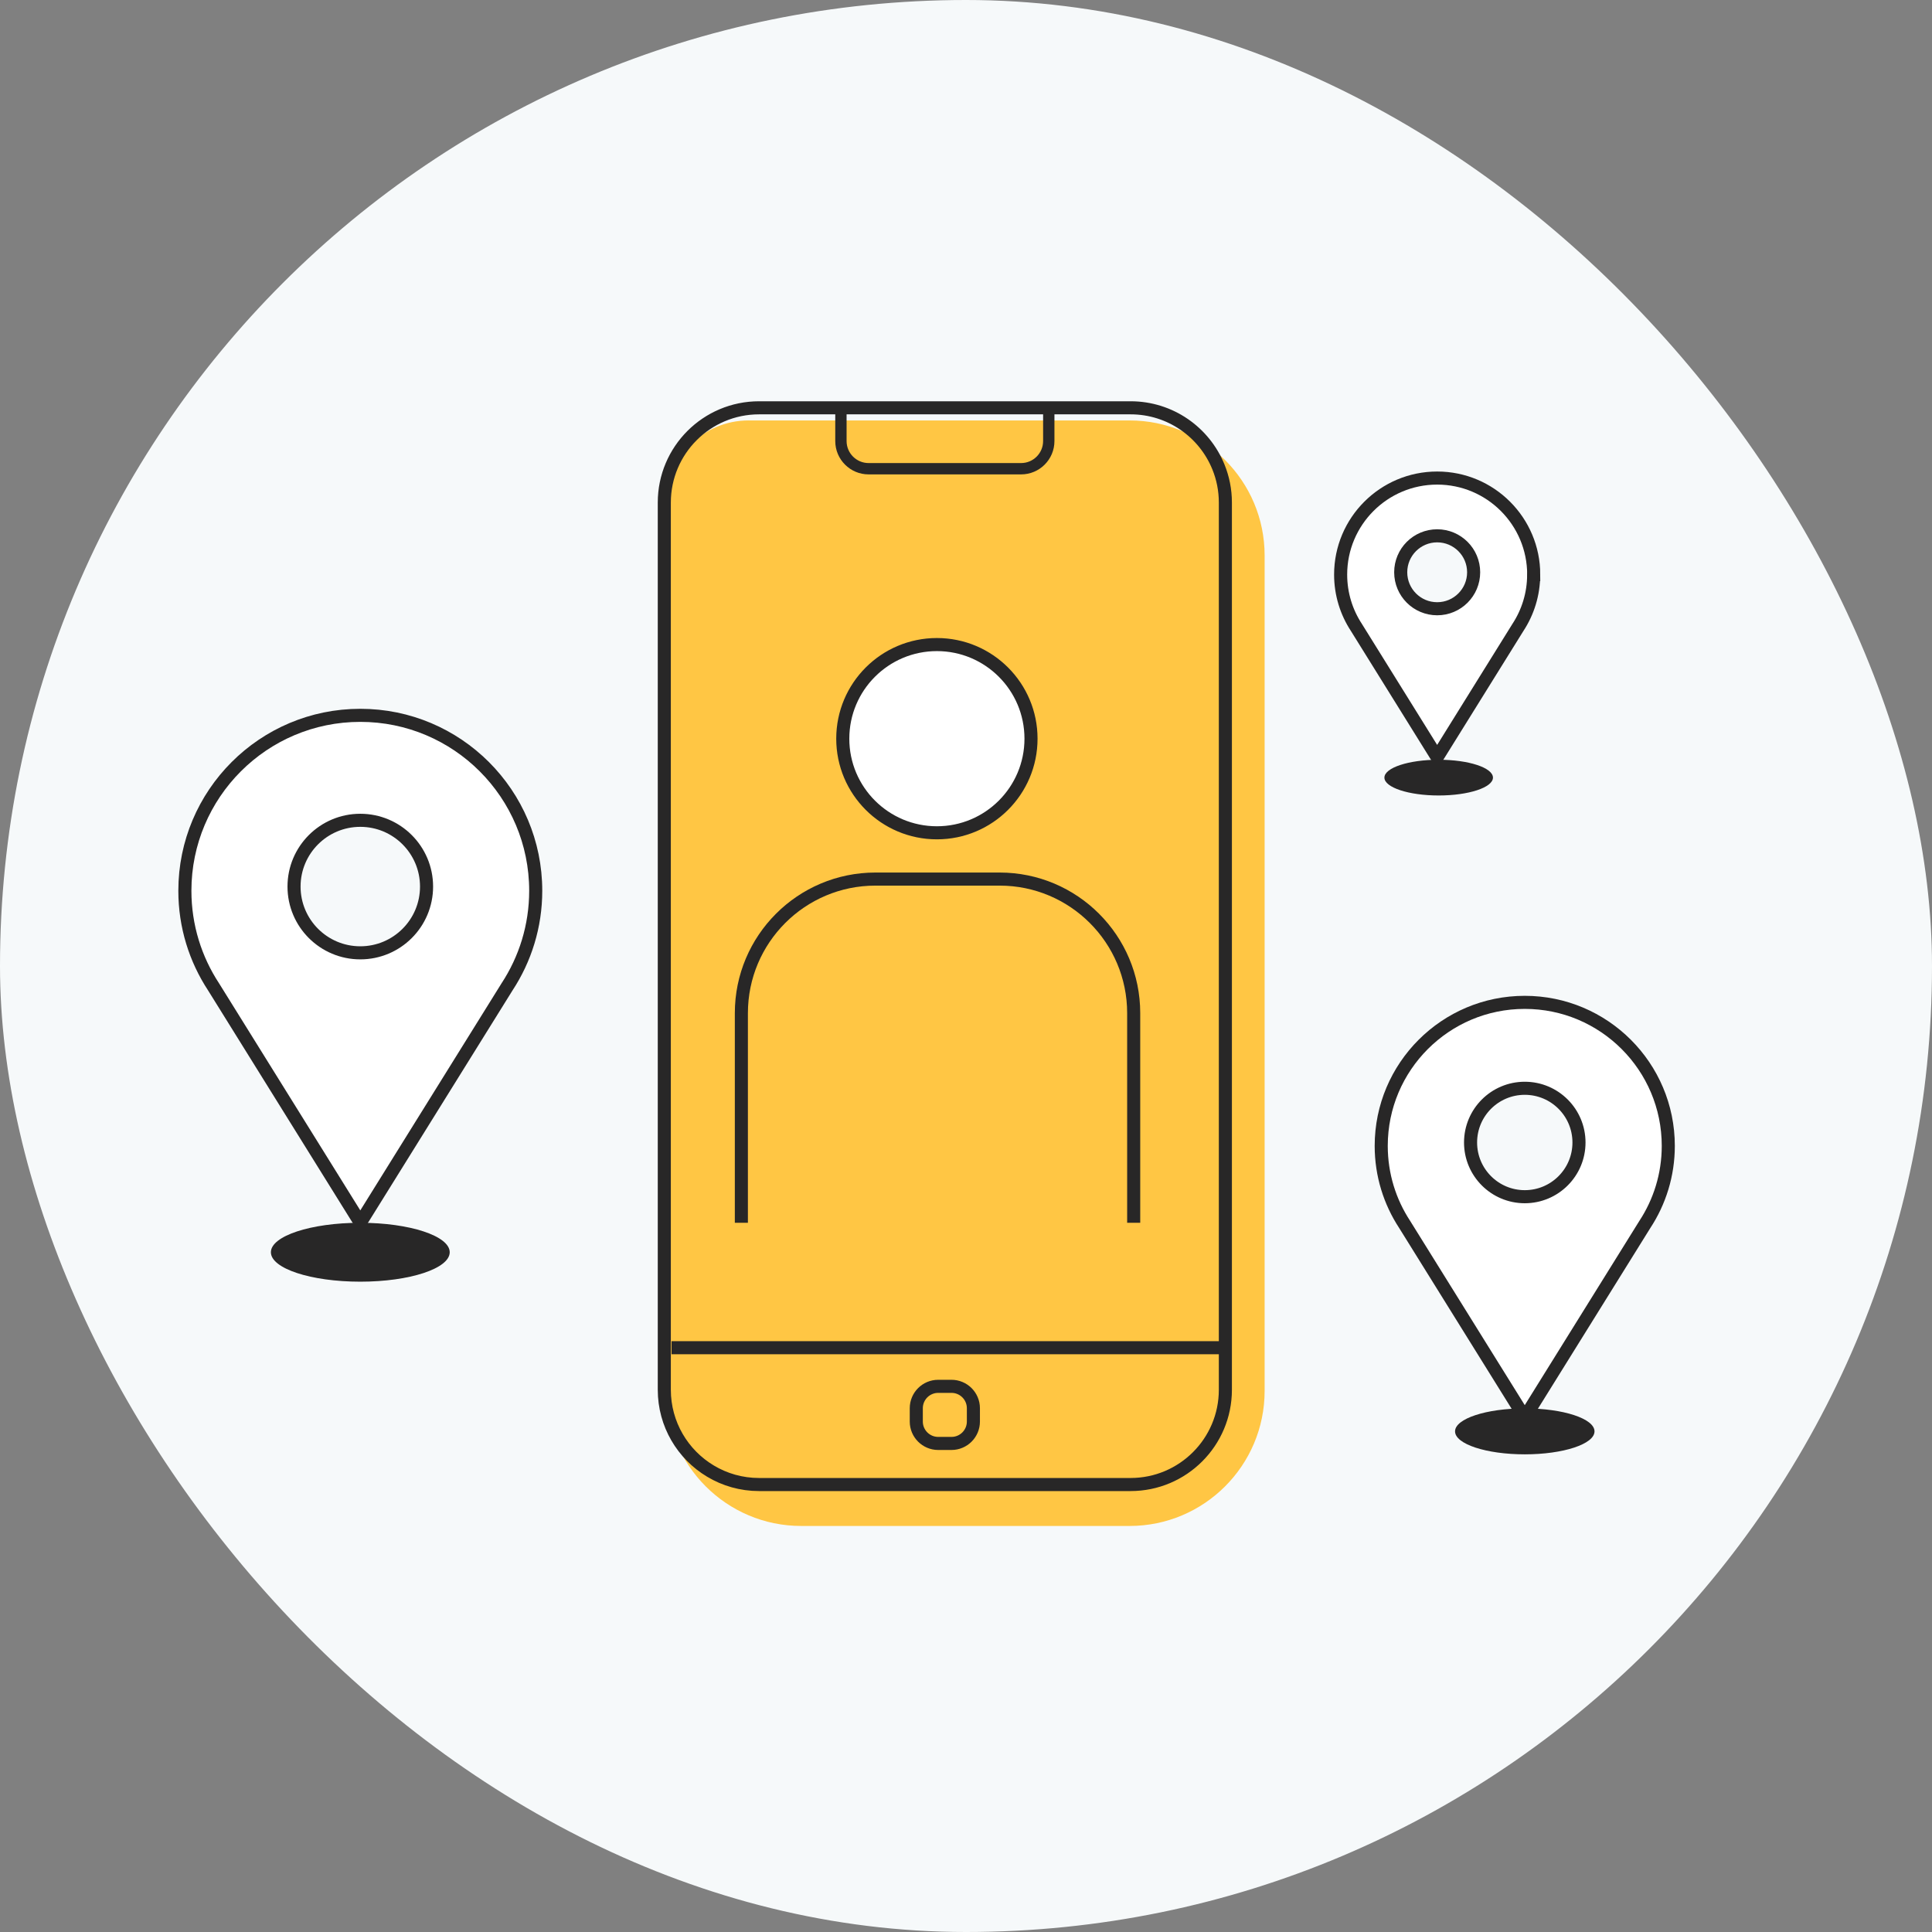 <svg width="390" height="390" viewBox="0 0 390 390" fill="none" xmlns="http://www.w3.org/2000/svg">
<rect x="0" y="0" width="390" height="390" fill="#808080" stroke="none"/>
<rect width="390" height="390" rx="195" fill="#F6F9FA"/>
<g clip-path="url(#clip0_1016_222)">
<path d="M151.134 84.872H228.02C243.068 84.872 255.282 97.087 255.282 112.135V280.774C255.282 295.822 243.068 308.036 228.02 308.036H161.738C146.69 308.036 134.476 295.822 134.476 280.774V101.526C134.476 92.335 141.938 84.868 151.134 84.868V84.872Z" fill="#FFC644"/>
<path d="M247.358 224.999V280.536C247.358 291.105 238.791 299.672 228.222 299.672H153.233C149.643 299.672 146.286 298.682 143.417 296.961C137.833 293.622 134.098 287.515 134.098 280.536V101.456C134.098 90.887 142.664 82.321 153.233 82.321H228.222C236.248 82.321 243.121 87.262 245.959 94.271C246.861 96.489 247.358 98.913 247.358 101.456V224.999Z" stroke="#282727" stroke-width="2.64" stroke-miterlimit="10"/>
<path d="M135.555 272.053H247.359" stroke="#282727" stroke-width="2.64" stroke-miterlimit="10"/>
<path d="M192.071 279.85H189.387C186.945 279.85 184.965 281.829 184.965 284.272V286.956C184.965 289.398 186.945 291.378 189.387 291.378H192.071C194.513 291.378 196.493 289.398 196.493 286.956V284.272C196.493 281.829 194.513 279.85 192.071 279.85Z" stroke="#282727" stroke-width="2.64" stroke-miterlimit="10"/>
<path d="M189.124 168.112C199.617 168.112 208.123 159.606 208.123 149.113C208.123 138.62 199.617 130.114 189.124 130.114C178.631 130.114 170.125 138.62 170.125 149.113C170.125 159.606 178.631 168.112 189.124 168.112Z" fill="white" stroke="#282727" stroke-width="2.64" stroke-miterlimit="10"/>
<path d="M149.655 246.832V204.517C149.655 189.57 161.773 177.453 176.72 177.453H201.786C216.733 177.453 228.851 189.57 228.851 204.517V246.832" stroke="#282727" stroke-width="2.64" stroke-miterlimit="10"/>
<path d="M108.142 179.811C108.142 160.253 92.288 144.4 72.731 144.4C53.172 144.4 37.319 160.253 37.319 179.811C37.319 186.974 39.453 193.636 43.11 199.211L72.731 246.832L102.351 199.211C106.008 193.636 108.142 186.974 108.142 179.811ZM72.731 192.342C65.343 192.342 59.355 186.354 59.355 178.966C59.355 171.579 65.343 165.59 72.731 165.59C80.118 165.59 86.106 171.579 86.106 178.966C86.106 186.354 80.118 192.342 72.731 192.342Z" fill="white" stroke="#282727" stroke-width="2.64" stroke-miterlimit="10"/>
<path d="M336.766 231.314C336.766 215.311 323.794 202.34 307.792 202.34C291.789 202.34 278.818 215.311 278.818 231.314C278.818 237.174 280.564 242.626 283.556 247.184L307.792 286.146L332.027 247.184C335.019 242.626 336.766 237.174 336.766 231.314ZM307.796 241.57C301.755 241.57 296.853 236.673 296.853 230.627C296.853 224.582 301.75 219.684 307.796 219.684C313.841 219.684 318.739 224.582 318.739 230.627C318.739 236.673 313.841 241.57 307.796 241.57Z" fill="white" stroke="#282727" stroke-width="2.64" stroke-miterlimit="10"/>
<path d="M309.601 115.99C309.601 105.227 300.876 96.502 290.114 96.502C279.351 96.502 270.626 105.227 270.626 115.99C270.626 119.932 271.801 123.597 273.812 126.664L290.109 152.87L306.407 126.664C308.418 123.597 309.592 119.932 309.592 115.99H309.601ZM290.114 122.884C286.048 122.884 282.752 119.589 282.752 115.523C282.752 111.458 286.048 108.162 290.114 108.162C294.179 108.162 297.475 111.458 297.475 115.523C297.475 119.589 294.179 122.884 290.114 122.884Z" fill="white" stroke="#282727" stroke-width="2.64" stroke-miterlimit="10"/>
<path d="M290.417 160.579C296.468 160.579 301.373 158.963 301.373 156.971C301.373 154.978 296.468 153.363 290.417 153.363C284.366 153.363 279.461 154.978 279.461 156.971C279.461 158.963 284.366 160.579 290.417 160.579Z" fill="#282727"/>
<path d="M307.797 293.578C315.571 293.578 321.873 291.502 321.873 288.94C321.873 286.379 315.571 284.303 307.797 284.303C300.024 284.303 293.722 286.379 293.722 288.94C293.722 291.502 300.024 293.578 307.797 293.578Z" fill="#282727"/>
<path d="M72.732 258.725C82.7 258.725 90.781 256.064 90.781 252.781C90.781 249.498 82.7 246.836 72.732 246.836C62.764 246.836 54.683 249.498 54.683 252.781C54.683 256.064 62.764 258.725 72.732 258.725Z" fill="#282727"/>
<path d="M169.751 82.321H211.709V89.035C211.709 92.115 209.206 94.619 206.126 94.619H175.335C172.255 94.619 169.751 92.115 169.751 89.035V82.321Z" stroke="#282727" stroke-width="2.288" stroke-miterlimit="10"/>
</g>
<defs>
<clipPath id="clip0_1016_222">
<rect width="302.086" height="227.031" fill="white" transform="translate(36 81)"/>
</clipPath>
</defs>
</svg>
